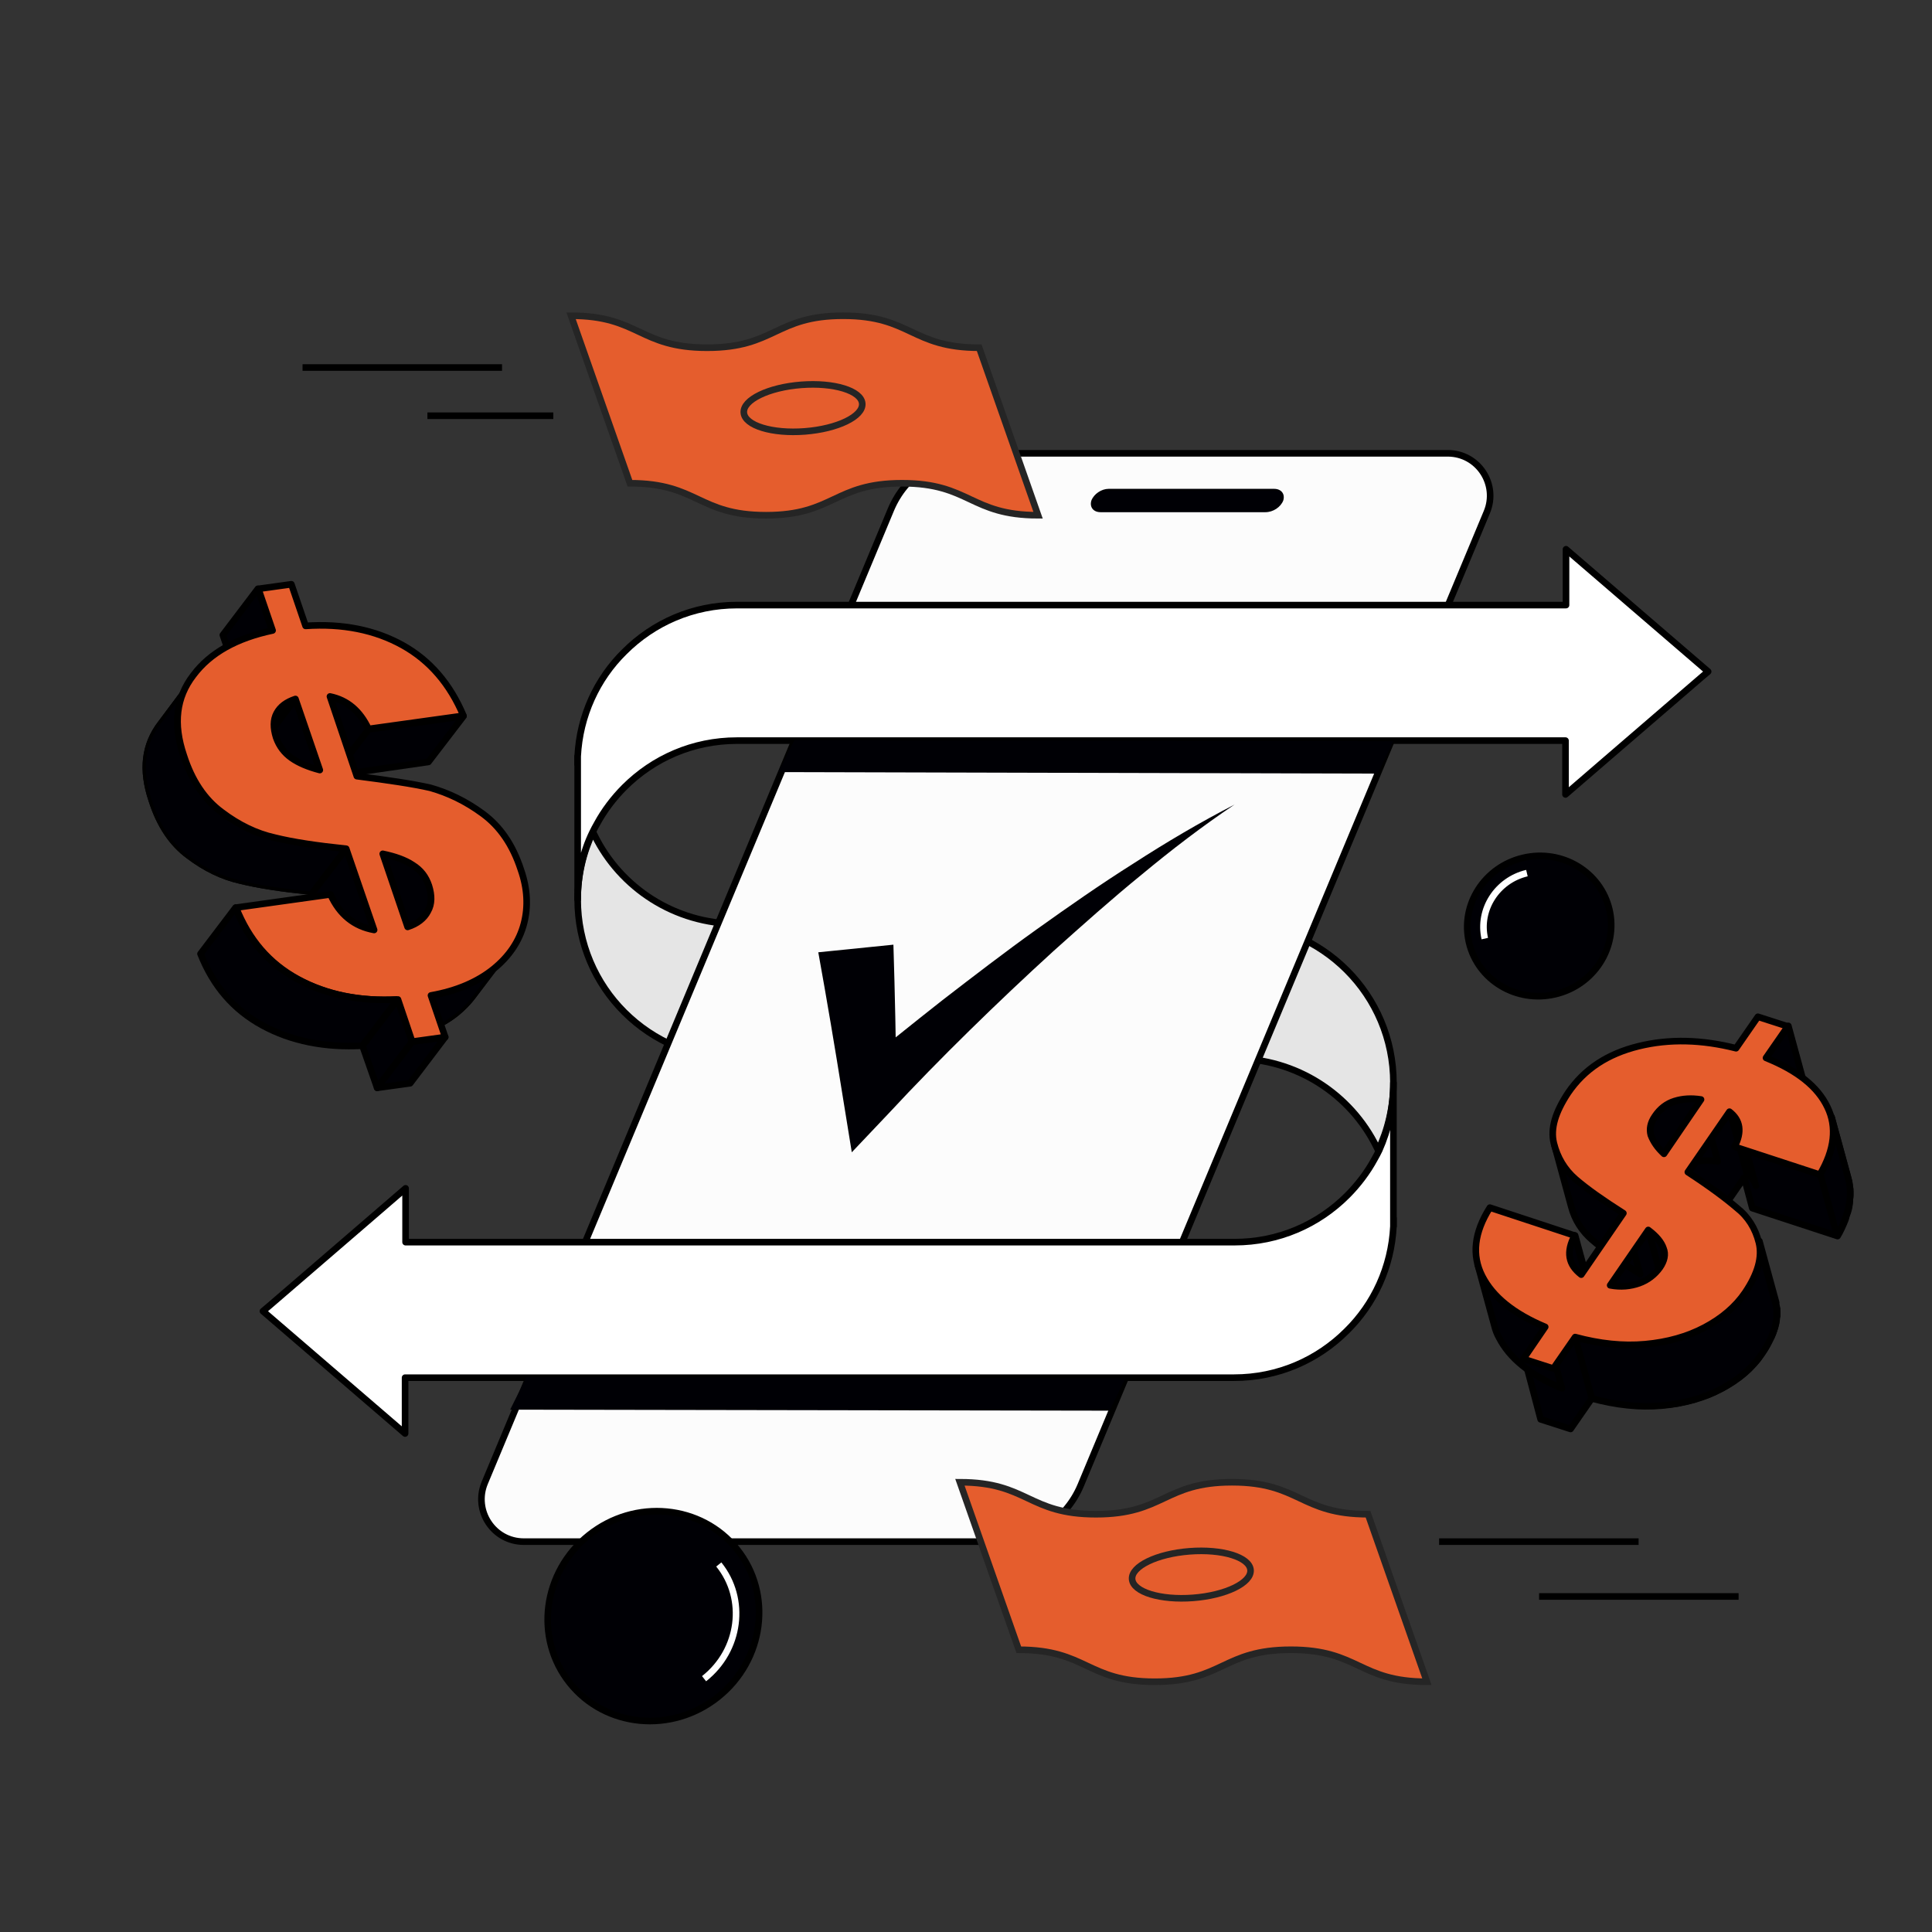 <svg xmlns="http://www.w3.org/2000/svg" xmlns:xlink="http://www.w3.org/1999/xlink" id="Layer_1" x="0px" y="0px" viewBox="0 0 380.6 380.6" style="enable-background:new 0 0 380.6 380.6;" xml:space="preserve"><rect x="0" y="0" width="380.6" height="380.6" fill="#333333" stroke="none"/><style type="text/css">	.st0{fill:#000005;stroke:#000000;stroke-width:1.3;stroke-miterlimit:10;}	.st1{fill:none;stroke:#FFFFFF;stroke-width:1.3;stroke-miterlimit:10;}	.st2{fill:#E5E5E5;stroke:#000000;stroke-width:1.3;stroke-miterlimit:10;}	.st3{fill:#FFFFFF;stroke:#000000;stroke-width:1.3;stroke-linejoin:round;}	.st4{fill:#fcfcfc;stroke:#000000;stroke-width:1.3;stroke-miterlimit:10;}	.st5{fill:#000005;}	.st6{fill:#e55d2d;stroke:#252525;stroke-width:1.3;stroke-miterlimit:10;}	.st7{fill:none;stroke:#000000;stroke-width:1.3;stroke-miterlimit:10;}	.st8{fill:#000005;stroke:#000000;stroke-width:1.3;stroke-linejoin:round;}	.st9{clip-path:url(#SVGID_00000032647442620945817720000003884763296297147284_);}	.st10{clip-path:url(#SVGID_00000108295360999913565230000002945723210254840247_);}	.st11{clip-path:url(#SVGID_00000173865385371846256950000014692831485542517944_);}	.st12{clip-path:url(#SVGID_00000183225857254559345530000001731117587015619728_);}	.st13{clip-path:url(#SVGID_00000009564429832145739370000006857016813330925985_);}	.st14{clip-path:url(#SVGID_00000150069298183420590020000016104800597931642282_);}	.st15{fill:#e55d2d;stroke:#000000;stroke-width:1.3;stroke-linejoin:round;}	.st16{fill:none;stroke:#000000;stroke-width:1.3;stroke-linejoin:round;}	.st17{fill:none;}</style><g id="uuid-a603266d-f47b-4b95-b22a-76591d240429"></g><g id="uuid-5b1e6abe-f0f0-41e3-b486-e9d35354fe99">	<g id="uuid-34d071a3-0a32-482c-847d-12f2ded88333">		<g>			<g>									<ellipse transform="matrix(0.974 -0.227 0.227 0.974 -33.5 73.594)" class="st0" cx="303.2" cy="182.4" rx="14.2" ry="13.8" fill="#000000"></ellipse>				<path class="st1" d="M292.5,184.9c-1.3-5.7,2.4-11.5,8.3-12.9" fill="#000000"></path>			</g>			<g>				<g>					<path class="st2" d="M274.5,213.3c0,4.8-1.1,9.3-3,13.3c-0.1-0.2-0.2-0.4-0.3-0.6c-5.1-10.4-15.8-17.5-28.2-17.5h-44.2v-26.6      h44.2C260.5,181.9,274.5,196,274.5,213.3L274.5,213.3z" fill="#000000"></path>					<path class="st3" d="M274.5,241.6c0-0.5,0-1.1,0-1.6L274.5,241.6L274.5,241.6z" fill="#000000"></path>				</g>				<g>					<path class="st2" d="M113.8,177.2c0-4.8,1.1-9.3,3-13.3c0.1,0.2,0.2,0.4,0.3,0.6c5.1,10.4,15.8,17.5,28.2,17.5h44.2v26.6h-44.2      C127.9,208.6,113.8,194.6,113.8,177.2L113.8,177.2z" fill="#000000"></path>					<path class="st3" d="M113.8,149c0,0.5,0,1.1,0,1.6L113.8,149L113.8,149z" fill="#000000"></path>				</g>			</g>			<path class="st4" d="M196.3,303.7h-93.1c-6,0-10-6.1-7.7-11.6l80-191.7c2.8-6.7,9.3-11.1,16.6-11.1h93.1c6,0,10,6.1,7.7,11.6    l-80,191.7C210.1,299.3,203.5,303.7,196.3,303.7L196.3,303.7z" fill="#000000"></path>			<path class="st3" d="M113.8,177.2v-26.6c0-0.5,0-1.1,0-1.6c0.4-8,3.8-15.3,9.2-20.6c5.7-5.7,13.5-9.2,22.2-9.2h163.3v-11l28,24.1    l-1.3,1.1l-18.8,16.2l-8,6.9v-10.6H145.2c-8.7,0-16.5,3.5-22.2,9.2c-2.1,2.1-4,4.6-5.4,7.2c-0.3,0.5-0.6,1.1-0.9,1.7    C114.8,167.9,113.8,172.4,113.8,177.2L113.8,177.2z" fill="#000000"></path>			<path class="st3" d="M274.5,213.3V240c0,0.5,0,1.1,0,1.6c-0.4,8-3.8,15.3-9.2,20.6c-5.7,5.7-13.5,9.2-22.2,9.2H79.8v11l-28-24.1    l1.3-1.1L71.9,241l8-6.9v10.6h163.3c8.7,0,16.5-3.5,22.2-9.2c2.1-2.1,4-4.6,5.4-7.2c0.3-0.5,0.6-1.1,0.9-1.7    C273.5,222.6,274.5,218.1,274.5,213.3L274.5,213.3z" fill="#000000"></path>			<g>									<ellipse transform="matrix(0.781 -0.624 0.624 0.781 -170.558 150.071)" class="st0" cx="128.8" cy="318.4" rx="21.1" ry="20.4" fill="#000000"></ellipse>				<path class="st1" d="M141.6,308.2c5.5,6.8,4.2,16.9-2.9,22.5" fill="#000000"></path>			</g>			<path class="st5" d="M176,186.1c0.3,9.6,0.5,19.2,0.6,28.9l-9-3.4c6-5,12-9.8,18.1-14.6c6.1-4.7,12.2-9.4,18.5-13.9    c6.3-4.5,12.6-8.9,19.1-13c6.5-4.2,13.1-8.1,19.9-11.6c-6.4,4.3-12.4,8.9-18.3,13.8c-5.9,4.8-11.6,9.9-17.3,15    c-5.6,5.1-11.2,10.4-16.6,15.7c-5.4,5.3-10.8,10.8-15.9,16.3l-7.3,7.7l-1.8-11.1c-1.5-9.4-3.1-18.9-4.8-28.3L176,186.1L176,186.1    z" fill="#000000"></path>			<g>				<path class="st6" d="M204.5,101.5c-13.4,0-13.4-6.3-26.8-6.3s-13.4,6.3-26.8,6.3s-13.4-6.3-26.8-6.3l-11.6-33     c13.4,0,13.4,6.3,26.8,6.3s13.4-6.3,26.8-6.3s13.4,6.3,26.8,6.3L204.5,101.5L204.5,101.5z" fill="#000000"></path>									<ellipse transform="matrix(0.997 -7.686868e-02 7.686868e-02 0.997 -5.71 12.4)" class="st6" cx="158.2" cy="80.4" rx="11.7" ry="4.6" fill="#000000"></ellipse>			</g>			<g>				<path class="st6" d="M281.1,331.3c-13.4,0-13.4-6.3-26.8-6.3s-13.4,6.3-26.8,6.3s-13.4-6.3-26.8-6.3l-11.6-33     c13.4,0,13.4,6.3,26.8,6.3s13.4-6.3,26.8-6.3s13.4,6.3,26.8,6.3L281.1,331.3L281.1,331.3z" fill="#000000"></path>									<ellipse transform="matrix(0.997 -7.686868e-02 7.686868e-02 0.997 -23.152 18.962)" class="st6" cx="234.7" cy="310.2" rx="11.7" ry="4.6" fill="#000000"></ellipse>			</g>			<line class="st7" x1="283.5" y1="303.7" x2="322.8" y2="303.7" fill="#000000"></line>			<line class="st7" x1="303.2" y1="314.5" x2="342.5" y2="314.5" fill="#000000"></line>			<line class="st7" x1="84.2" y1="81.9" x2="109" y2="81.9" fill="#000000"></line>			<line class="st7" x1="59.6" y1="72.4" x2="98.9" y2="72.4" fill="#000000"></line>			<g>				<polygon class="st8" points="53.6,124.2 46.7,133.3 43.9,125.1 50.8,116     " fill="#000000"></polygon>				<g>					<g>						<defs fill="#000000">							<path id="SVGID_1_" d="M72.6,143.7l-6.9,9.1c-1.7-3.6-4.2-5.7-7.6-6.4l6.9-9.1C68.4,138,70.9,140.1,72.6,143.7L72.6,143.7z" fill="#000000"></path>						</defs>						<clipPath id="SVGID_00000144325149444115188140000000646401411177257125_" fill="#000000">							<use xlink:href="#SVGID_1_" style="overflow:visible;" fill="#000000"></use>						</clipPath>						<g style="clip-path:url(#SVGID_00000144325149444115188140000000646401411177257125_);">							<path class="st8" d="M72.6,143.7l-6.9,9.1c-1.7-3.6-4.2-5.7-7.6-6.4l6.9-9.1C68.4,138,70.9,140.1,72.6,143.7" fill="#000000"></path>						</g>					</g>				</g>				<polygon class="st8" points="91.3,141.1 84.4,150.1 65.7,152.8 72.6,143.7     " fill="#000000"></polygon>				<g>					<g>						<defs fill="#000000">							<path id="SVGID_00000134949276646874713610000000344896176798988933_" d="M48,149l6.9-9.1c0.7-1,1.9-1.7,3.4-2.2l-6.9,9.1        C49.8,147.3,48.7,148,48,149z" fill="#000000"></path>						</defs>						<clipPath id="SVGID_00000177482128064768852980000012204989516687982748_" fill="#000000">							<use xlink:href="#SVGID_00000134949276646874713610000000344896176798988933_" style="overflow:visible;" fill="#000000"></use>						</clipPath>						<g style="clip-path:url(#SVGID_00000177482128064768852980000012204989516687982748_);">							<path class="st8" d="M58.2,137.7l-6.9,9.1c-1.5,0.5-2.6,1.2-3.4,2.2l6.9-9.1C55.6,139,56.7,138.2,58.2,137.7" fill="#000000"></path>						</g>					</g>				</g>				<polygon class="st8" points="63,151.8 56.1,160.9 51.3,146.8 58.2,137.7     " fill="#000000"></polygon>				<g>					<g>						<defs fill="#000000">							<path id="SVGID_00000058571712386583769500000017183055652717850805_" d="M84.3,179.5l-6.9,9.1c0.8-1.4,0.8-3.1,0.2-5        c-0.6-1.8-1.6-3.1-3.2-4.1c-1.5-1-3.5-1.7-5.9-2.2l6.9-9.1c2.5,0.5,4.4,1.2,5.9,2.2c1.5,1,2.6,2.3,3.2,4.1        C85.2,176.4,85.1,178,84.3,179.5L84.3,179.5z" fill="#000000"></path>						</defs>						<clipPath id="SVGID_00000156585815317867008010000006434394921036039308_" fill="#000000">							<use xlink:href="#SVGID_00000058571712386583769500000017183055652717850805_" style="overflow:visible;" fill="#000000"></use>						</clipPath>						<g style="clip-path:url(#SVGID_00000156585815317867008010000006434394921036039308_);">							<path class="st8" d="M84.3,179.5l-6.9,9.1c0.8-1.4,0.8-3.1,0.2-5c-0.6-1.8-1.6-3.1-3.2-4.1c-1.5-1-3.5-1.7-5.9-2.2l6.9-9.1        c2.5,0.5,4.4,1.2,5.9,2.2c1.5,1,2.6,2.3,3.2,4.1C85.2,176.4,85.1,178,84.3,179.5" fill="#000000"></path>						</g>					</g>				</g>				<g>					<g>						<defs fill="#000000">							<path id="SVGID_00000029741680192435057020000004539514845627262350_" d="M83.8,180.3l-6.9,9.1c0.2-0.3,0.4-0.5,0.5-0.8        l6.9-9.1C84.2,179.8,84,180,83.8,180.3z" fill="#000000"></path>						</defs>						<clipPath id="SVGID_00000061467840655920474770000008900107819519851197_" fill="#000000">							<use xlink:href="#SVGID_00000029741680192435057020000004539514845627262350_" style="overflow:visible;" fill="#000000"></use>						</clipPath>						<g style="clip-path:url(#SVGID_00000061467840655920474770000008900107819519851197_);">							<path class="st8" d="M83.8,180.3l-6.9,9.1c0.2-0.3,0.4-0.5,0.5-0.8l6.9-9.1C84.2,179.8,84,180,83.8,180.3" fill="#000000"></path>						</g>					</g>				</g>				<g>					<g>						<defs fill="#000000">							<path id="SVGID_00000075882545554030245300000008065520826134309252_" d="M68.2,167.2l-6.9,9.1c-5.8-0.6-10.5-1.3-14.1-2.2        c-3.6-0.8-7.1-2.5-10.4-5c-3.4-2.5-5.9-6.2-7.5-11.2c-2.1-6.2-1.5-11.4,1.9-15.8L38,133c-3.3,4.4-3.9,9.6-1.9,15.8        c1.7,4.9,4.2,8.7,7.5,11.2c3.4,2.5,6.8,4.2,10.4,5C57.8,165.8,62.4,166.6,68.2,167.2L68.2,167.2z" fill="#000000"></path>						</defs>						<clipPath id="SVGID_00000072280303967332006680000015503803152781206433_" fill="#000000">							<use xlink:href="#SVGID_00000075882545554030245300000008065520826134309252_" style="overflow:visible;" fill="#000000"></use>						</clipPath>						<g style="clip-path:url(#SVGID_00000072280303967332006680000015503803152781206433_);">							<path class="st8" d="M68.2,167.2l-6.9,9.1c-5.8-0.6-10.5-1.3-14.1-2.2c-3.6-0.8-7.1-2.5-10.4-5c-3.4-2.5-5.9-6.2-7.5-11.2        c-2.1-6.2-1.5-11.4,1.9-15.8L38,133c-3.3,4.4-3.9,9.6-1.9,15.8c1.7,4.9,4.2,8.7,7.5,11.2c3.4,2.5,6.8,4.2,10.4,5        C57.8,165.8,62.4,166.6,68.2,167.2" fill="#000000"></path>						</g>					</g>				</g>				<polygon class="st8" points="73.7,183.2 66.8,192.3 61.3,176.2 68.2,167.2     " fill="#000000"></polygon>				<g>					<g>						<defs fill="#000000">							<path id="SVGID_00000056392632352861019460000012620936518226412180_" d="M100.5,187.6l-6.9,9.1c-0.9,1.2-2,2.3-3.2,3.3        c-3.1,2.5-7.2,4.3-12.3,5.2l6.9-9.1c5.1-0.9,9.2-2.7,12.3-5.2C98.5,189.9,99.6,188.8,100.5,187.6L100.5,187.6z" fill="#000000"></path>						</defs>						<clipPath id="SVGID_00000024709887870199322340000011888765660814591881_" fill="#000000">							<use xlink:href="#SVGID_00000056392632352861019460000012620936518226412180_" style="overflow:visible;" fill="#000000"></use>						</clipPath>						<g style="clip-path:url(#SVGID_00000024709887870199322340000011888765660814591881_);">							<path class="st8" d="M100.5,187.6l-6.9,9.1c-0.9,1.2-2,2.3-3.2,3.3c-3.1,2.5-7.2,4.3-12.3,5.2l6.9-9.1        c5.1-0.9,9.2-2.7,12.3-5.2C98.5,189.9,99.6,188.8,100.5,187.6" fill="#000000"></path>						</g>					</g>				</g>				<polygon class="st8" points="81.2,205.2 74.3,214.3 71.4,206 78.3,196.9     " fill="#000000"></polygon>				<polygon class="st8" points="87.7,204.3 80.8,213.4 74.3,214.3 81.2,205.2     " fill="#000000"></polygon>				<path class="st15" d="M95.1,160.3c3.4,2.5,5.9,6.1,7.5,11c1.3,3.7,1.5,7.3,0.6,10.7c-0.9,3.4-2.9,6.4-6,8.9     c-3.1,2.5-7.2,4.3-12.3,5.2l2.8,8.2l-6.5,0.9l-2.8-8.3c-7.4,0.4-14-0.9-19.7-4c-5.7-3.1-9.7-7.8-12.2-14.1l18.6-2.6     c1.8,4,4.7,6.3,8.6,7l-5.5-16c-5.8-0.6-10.5-1.3-14.1-2.2c-3.6-0.8-7.1-2.5-10.4-5c-3.4-2.5-5.9-6.2-7.5-11.2     c-2.1-6.2-1.5-11.4,1.9-15.8c3.3-4.4,8.5-7.3,15.6-8.8l-2.8-8.2l6.5-0.9l2.8,8.2c7.3-0.5,13.7,0.8,19.1,3.8     c5.4,3,9.4,7.7,12,13.9l-18.7,2.6c-1.7-3.6-4.2-5.7-7.6-6.4l5.3,15.7c6.2,0.8,11,1.5,14.5,2.3C88.3,156.2,91.7,157.8,95.1,160.3     L95.1,160.3z M84.3,179.5c0.8-1.4,0.8-3.1,0.2-5c-0.6-1.8-1.6-3.1-3.2-4.1c-1.5-1-3.5-1.7-5.9-2.2l4.9,14.4     C82.2,182,83.6,180.9,84.3,179.5 M58.2,137.7c-1.8,0.6-3,1.5-3.7,2.8c-0.7,1.3-0.7,2.9-0.1,4.8c0.6,1.7,1.6,3,3,4     c1.4,1,3.3,1.8,5.6,2.4L58.2,137.7L58.2,137.7z" fill="#000000"></path>				<path class="st8" d="M78.3,196.9l-6.9,9.1c-7.4,0.4-14-0.9-19.7-4c-5.7-3.1-9.7-7.8-12.2-14.1l6.9-9.1c2.4,6.3,6.5,11,12.2,14.1     C64.3,196,70.9,197.3,78.3,196.9" fill="#000000"></path>			</g>			<g>				<g>					<polygon class="st8" points="351.3,220.5 355.6,214.2 352.3,202.1 348,208.3      " fill="#000000"></polygon>					<path class="st8" d="M326.1,220c-0.1,0.2-0.2,0.4-0.3,0.6c-0.1,0.1-0.1,0.3-0.2,0.4c-0.1,0.1-0.1,0.2-0.1,0.4      c0,0.1-0.1,0.2-0.1,0.3c0,0.1,0,0.2-0.1,0.3c0,0.1,0,0.2,0,0.3c0,0.1,0,0.2,0,0.3c0,0.1,0,0.2,0,0.3c0,0.1,0,0.2,0,0.3      c0,0.1,0,0.2,0,0.3c0,0.1,0,0.2,0.1,0.3l0,0l3.3,12.1l0,0c0-0.1,0-0.2-0.1-0.3c0-0.1,0-0.2,0-0.3c0-0.1,0-0.2,0-0.3      c0-0.1,0-0.2,0-0.3c0-0.1,0-0.2,0-0.3c0-0.1,0-0.2,0-0.3c0-0.1,0-0.2,0.1-0.3c0-0.1,0.1-0.2,0.1-0.3c0-0.1,0.1-0.2,0.1-0.4      c0.1-0.1,0.1-0.3,0.2-0.4c0.1-0.2,0.2-0.4,0.3-0.6l0,0c0.3-0.4,0.5-0.7,0.8-1.1c0.3-0.3,0.6-0.6,0.9-0.8      c0.3-0.2,0.5-0.4,0.8-0.5c0.2-0.1,0.3-0.2,0.5-0.3c0.1-0.1,0.3-0.1,0.4-0.2c0.1,0,0.2-0.1,0.4-0.1c0,0,0.1,0,0.1,0      c0.1,0,0.2-0.1,0.3-0.1c0.1,0,0.3-0.1,0.4-0.1c0,0,0.1,0,0.1,0l-1.4,2l3.3,12.1l7.6-11l1.6,6l16.8,5.5c0.1-0.2,0.3-0.5,0.4-0.7      c0.3-0.6,0.6-1.2,0.8-1.7c0.2-0.5,0.4-0.9,0.5-1.4c0.1-0.4,0.3-0.8,0.4-1.2c0.1-0.4,0.2-0.7,0.2-1c0.1-0.3,0.1-0.6,0.1-1      c0-0.3,0.1-0.6,0.1-0.9c0-0.3,0-0.6,0-0.9c0-0.3,0-0.6-0.1-0.8c0-0.3-0.1-0.6-0.1-0.8c0-0.3-0.1-0.6-0.2-0.8c0,0,0-0.1,0-0.1      l-3.3-12.1l0,0.1c0.1,0.3,0.1,0.6,0.2,0.8c0,0.3,0.1,0.5,0.1,0.8c0,0.3,0,0.6,0.1,0.8c0,0.3,0,0.6,0,0.9c0,0.3,0,0.6-0.1,0.9      c0,0.3-0.1,0.6-0.1,1c-0.1,0.3-0.1,0.7-0.2,1c-0.1,0.4-0.2,0.8-0.4,1.2c-0.2,0.5-0.3,0.9-0.5,1.4c-0.2,0.6-0.5,1.1-0.8,1.7      c-0.1,0.2-0.3,0.5-0.4,0.7l-14.7-4.8l-1.4-5.1c-0.3-1-0.9-1.8-1.8-2.5l-3.6,5.2l-2-7.6c-0.2,0-0.5-0.1-0.7-0.1      c-0.2,0-0.4,0-0.7-0.1c-0.2,0-0.4,0-0.6,0c-0.2,0-0.3,0-0.5,0c-0.2,0-0.3,0-0.5,0c-0.1,0-0.3,0-0.4,0c-0.1,0-0.3,0-0.4,0.1      c-0.1,0-0.3,0-0.4,0.1c-0.1,0-0.3,0.1-0.4,0.1c-0.1,0-0.3,0.1-0.4,0.1c-0.1,0-0.2,0.1-0.3,0.1c0,0-0.1,0-0.1,0      c-0.1,0-0.2,0.1-0.4,0.1c-0.1,0.1-0.3,0.1-0.4,0.2c-0.2,0.1-0.3,0.2-0.5,0.3c-0.3,0.2-0.5,0.3-0.8,0.5      c-0.3,0.2-0.6,0.5-0.9,0.8C326.6,219.2,326.3,219.6,326.1,220L326.1,220L326.1,220z" fill="#000000"></path>					<path class="st8" d="M309.6,244.9c-0.1,0.2-0.1,0.4-0.2,0.5c0,0.2-0.1,0.3-0.1,0.5c0,0.1,0,0.3-0.1,0.4c0,0.1,0,0.3,0,0.4      c0,0.1,0,0.2,0,0.4c0,0.1,0,0.2,0,0.3c0,0.1,0,0.2,0,0.3c0,0.1,0,0.2,0.1,0.3l0,0l3.3,12.1l0,0c0-0.1-0.1-0.2-0.1-0.3      c0-0.1,0-0.2,0-0.3c0-0.1,0-0.2,0-0.3c0-0.1,0-0.2,0-0.4c0-0.1,0-0.3,0-0.4c0-0.1,0-0.3,0.1-0.4c0-0.2,0.1-0.3,0.1-0.5      c0-0.2,0.1-0.4,0.2-0.5c0.1-0.2,0.2-0.4,0.3-0.7c0.1-0.3,0.3-0.6,0.4-0.8l0,0l-3.3-12.1l0,0c-0.2,0.3-0.3,0.6-0.4,0.8      C309.7,244.5,309.7,244.7,309.6,244.9L309.6,244.9z" fill="#000000"></path>					<path class="st8" d="M347,266.7c0,0,0.1-0.1,0.1-0.1c0.5-0.7,0.9-1.3,1.2-2c0.2-0.5,0.5-0.9,0.7-1.3c0.2-0.4,0.3-0.7,0.4-1      c0.1-0.3,0.2-0.6,0.3-0.9c0.1-0.3,0.1-0.5,0.2-0.8c0-0.2,0.1-0.5,0.1-0.7c0-0.2,0-0.4,0.1-0.6c0-0.2,0-0.4,0-0.6      c0-0.2,0-0.4,0-0.6c0-0.2,0-0.4-0.1-0.6c0-0.2-0.1-0.4-0.1-0.6l0-0.1c0-0.1,0-0.1,0-0.2l-3.3-12.1c0,0,0,0.1,0,0.2l0,0.1      c0,0.2,0.1,0.4,0.1,0.6c0,0.2,0.1,0.4,0.1,0.6c0,0.2,0,0.4,0,0.6c0,0.2,0,0.4,0,0.6c0,0.2,0,0.4-0.1,0.6c0,0.2-0.1,0.5-0.1,0.7      c0,0.3-0.1,0.5-0.2,0.8c-0.1,0.3-0.2,0.6-0.3,0.9c-0.1,0.3-0.3,0.7-0.4,1c-0.2,0.4-0.4,0.9-0.7,1.3c-0.3,0.6-0.7,1.3-1.2,2      l-0.1,0.1c-0.6,0.8-1.2,1.6-1.9,2.4c-0.7,0.8-1.6,1.5-2.4,2.2c-0.8,0.7-1.7,1.3-2.7,1.8c-0.3,0.2-0.6,0.3-0.9,0.5      c-0.3,0.2-0.6,0.3-0.9,0.4c-0.5,0.2-1,0.4-1.4,0.6c-0.4,0.2-0.9,0.4-1.3,0.5c-0.4,0.2-0.9,0.3-1.3,0.4      c-0.4,0.1-0.9,0.2-1.3,0.4c-0.4,0.1-0.9,0.2-1.3,0.3c-0.5,0.1-0.9,0.2-1.4,0.3c-0.5,0.1-1,0.2-1.5,0.2      c-0.4,0.1-0.9,0.1-1.3,0.1c-0.1,0-0.2,0-0.2,0c-0.5,0-1,0.1-1.5,0.1c-0.5,0-1,0-1.5,0c0,0-0.1,0-0.1,0l7.3-10.6      c1.5,1.3,2.5,2.5,3,3.6c0,0.1,0.1,0.2,0.1,0.3l-3.3-12.1c0-0.1-0.1-0.2-0.1-0.3c-0.4-1.2-1.4-2.4-3-3.6l-2.9,4.2l-2-7.6      c-4.1-2.6-7.2-4.8-9.4-6.7c-2.1-1.8-3.5-4-4.2-6.7l3.3,12.1c0.7,2.7,2.1,4.9,4.2,6.7c1.6,1.4,3.7,3,6.4,4.8l-2.8,4.1l3.2,11.8      c-0.4,0-0.9,0-1.3,0c-0.6,0-1.3-0.1-1.9-0.2c-0.7-0.1-1.5-0.2-2.2-0.3c-0.9-0.2-1.9-0.3-2.8-0.6c-0.7-0.2-1.3-0.3-2-0.5      l-3.8,5.6l-2-7.6c-6.2-2.6-10.3-5.9-12.4-10c-0.4-0.7-0.7-1.5-0.9-2.3l3.3,12.1c0.2,0.8,0.5,1.5,0.9,2.3      c1.1,2.3,2.9,4.3,5.3,6.1l2.7,10.2l5.9,1.9l4.3-6.2c0.7,0.2,1.3,0.4,2,0.5c0.9,0.2,1.9,0.4,2.8,0.6c0.7,0.1,1.5,0.2,2.2,0.3      c0.6,0.1,1.3,0.1,1.9,0.2c0.6,0,1.1,0,1.7,0c0.5,0,1,0,1.5,0c0.5,0,1,0,1.5-0.1c0.1,0,0.2,0,0.2,0c0.5,0,0.9-0.1,1.3-0.1      c0.5-0.1,1-0.1,1.5-0.2c0.5-0.1,0.9-0.2,1.4-0.3c0.4-0.1,0.9-0.2,1.3-0.3c0.4-0.1,0.9-0.2,1.3-0.4c0.4-0.1,0.9-0.3,1.3-0.4      c0.5-0.2,0.9-0.3,1.3-0.5c0.5-0.2,1-0.4,1.4-0.7c0.3-0.1,0.6-0.3,0.9-0.4c0.3-0.2,0.6-0.3,0.9-0.5c1-0.6,1.9-1.2,2.7-1.8      c0.9-0.7,1.7-1.4,2.4-2.2C345.8,268.4,346.5,267.6,347,266.7L347,266.7z" fill="#000000"></path>				</g>				<g>					<path class="st8" d="M328.5,235.7l-3.3-12.1c-0.3-1.1,0-2.3,0.8-3.6c1-1.5,2.3-2.5,3.9-3c1.6-0.5,3.3-0.6,5.2-0.3l3.3,12.1      c-1.9-0.3-3.6-0.2-5.2,0.3c-1.6,0.5-2.9,1.5-3.9,3C328.5,233.3,328.2,234.5,328.5,235.7z" fill="#000000"></path>					<path class="st8" d="M342.6,221.5l3.3,12.1c-0.3-1-0.9-1.8-1.8-2.5l-3.3-12.1C341.7,219.7,342.3,220.5,342.6,221.5z" fill="#000000"></path>					<path class="st8" d="M309.5,237.6l-3.3-12.1c0.7,2.7,2.1,4.9,4.2,6.7c2.2,1.9,5.3,4.2,9.4,6.7l3.3,12.1      c-4.1-2.6-7.2-4.8-9.4-6.7C311.6,242.5,310.2,240.3,309.5,237.6L309.5,237.6z" fill="#000000"></path>					<path class="st8" d="M360.8,220l3.3,12.1c0.9,3.4,0.2,7.2-2.2,11.3l-3.3-12.1C361,227.2,361.8,223.4,360.8,220z" fill="#000000"></path>					<path class="st8" d="M312.6,260.2l-3.3-12.1c-0.4-1.4-0.1-3,0.9-4.7l3.3,12.1C312.5,257.3,312.2,258.9,312.6,260.2L312.6,260.2      z" fill="#000000"></path>					<path class="st8" d="M327.8,246.2l3.3,12.1c0-0.1-0.1-0.2-0.1-0.3c-0.4-1.2-1.4-2.4-3-3.6l-3.3-12.1c1.5,1.3,2.5,2.5,3,3.6      C327.7,246,327.8,246.1,327.8,246.2L327.8,246.2z" fill="#000000"></path>					<path class="st8" d="M346.4,244.6l3.3,12.1c0,0.1,0,0.1,0.1,0.2l-3.3-12.1C346.5,244.8,346.5,244.7,346.4,244.6L346.4,244.6z" fill="#000000"></path>					<path class="st8" d="M294.4,261.2l-3.3-12.1c0.2,0.8,0.5,1.5,0.9,2.3c2.1,4.1,6.2,7.4,12.4,10l3.3,12.1      c-6.2-2.6-10.3-5.9-12.4-10C294.9,262.8,294.6,262,294.4,261.2L294.4,261.2z" fill="#000000"></path>					<g>						<path class="st5" d="M346.5,244.8l3.3,12.1c0.7,2.8-0.2,6.1-2.7,9.8c-1.9,2.8-4.6,5.1-8,6.9c-3.4,1.8-7.3,2.9-11.7,3.3       c-4.4,0.4-9-0.1-13.8-1.4l-3.3-12.1c4.8,1.4,9.4,1.8,13.8,1.4c4.4-0.4,8.4-1.5,11.7-3.3c3.4-1.8,6-4.1,8-6.9       C346.3,250.9,347.2,247.7,346.5,244.8L346.5,244.8z" fill="#000000"></path>						<path class="st16" d="M346.5,244.8l3.3,12.1c0.7,2.8-0.2,6.1-2.7,9.8c-1.9,2.8-4.6,5.1-8,6.9c-3.4,1.8-7.3,2.9-11.7,3.3       c-4.4,0.4-9-0.1-13.8-1.4l-3.3-12.1c4.8,1.4,9.4,1.8,13.8,1.4c4.4-0.4,8.4-1.5,11.7-3.3c3.4-1.8,6-4.1,8-6.9       C346.3,250.9,347.2,247.7,346.5,244.8L346.5,244.8z" fill="#000000"></path>					</g>					<path class="st15" d="M346.5,244.8c0.7,2.8-0.2,6.1-2.7,9.8c-1.9,2.8-4.6,5.1-8,6.9c-3.4,1.8-7.3,2.9-11.7,3.3      c-4.4,0.4-9-0.1-13.8-1.4l-4.3,6.2l-5.9-1.9l4.3-6.3c-6.2-2.6-10.3-5.9-12.4-10c-2.1-4.1-1.6-8.6,1.5-13.5l16.7,5.5      c-1.7,3.2-1.3,5.7,1.3,7.7l8.3-12.1c-4.1-2.6-7.2-4.8-9.4-6.7c-2.2-1.9-3.6-4.3-4.3-7.1c-0.7-2.9,0.3-6.1,2.8-9.9      c3.2-4.7,7.8-7.7,13.9-9.2c6.1-1.5,12.5-1.3,19.2,0.4l4.3-6.2l5.9,1.9l-4.3,6.2c6.2,2.5,10.2,5.7,12.1,9.7      c1.9,3.9,1.4,8.4-1.5,13.3l-16.8-5.5c1.5-2.9,1.2-5.2-1-6.9l-8.2,11.9c4.3,2.8,7.5,5.2,9.6,7      C344.4,239.7,345.8,242,346.5,244.8L346.5,244.8z M322.9,252.8c1.7-0.6,3.1-1.7,4.1-3.1c0.9-1.3,1.2-2.6,0.7-3.8      c-0.4-1.2-1.4-2.4-3-3.6l-7.5,10.9C319.3,253.6,321.2,253.4,322.9,252.8 M327.8,227.3l7.3-10.7c-1.9-0.3-3.6-0.2-5.2,0.3      c-1.6,0.5-2.9,1.5-3.9,3c-0.9,1.3-1.1,2.5-0.8,3.7C325.7,224.9,326.5,226.1,327.8,227.3L327.8,227.3z" fill="#000000"></path>				</g>			</g>			<path class="st5" d="M249.3,100.9h-32.5c-1.4,0-2.2-1-1.8-2.3l0,0c0.5-1.3,2-2.3,3.4-2.3H251c1.4,0,2.2,1,1.8,2.3l0,0    C252.3,99.9,250.8,100.9,249.3,100.9z" fill="#000000"></path>			<polygon class="st5" points="274.5,146 156.5,145.8 153.3,152.1 271.4,152.4    " fill="#000000"></polygon>			<polygon class="st5" points="221.7,271.5 103.7,271.3 100.5,277.7 218.6,277.9    " fill="#000000"></polygon>		</g>		<rect class="st17" width="380.6" height="380.6" fill="#000000"></rect>	</g></g></svg>
